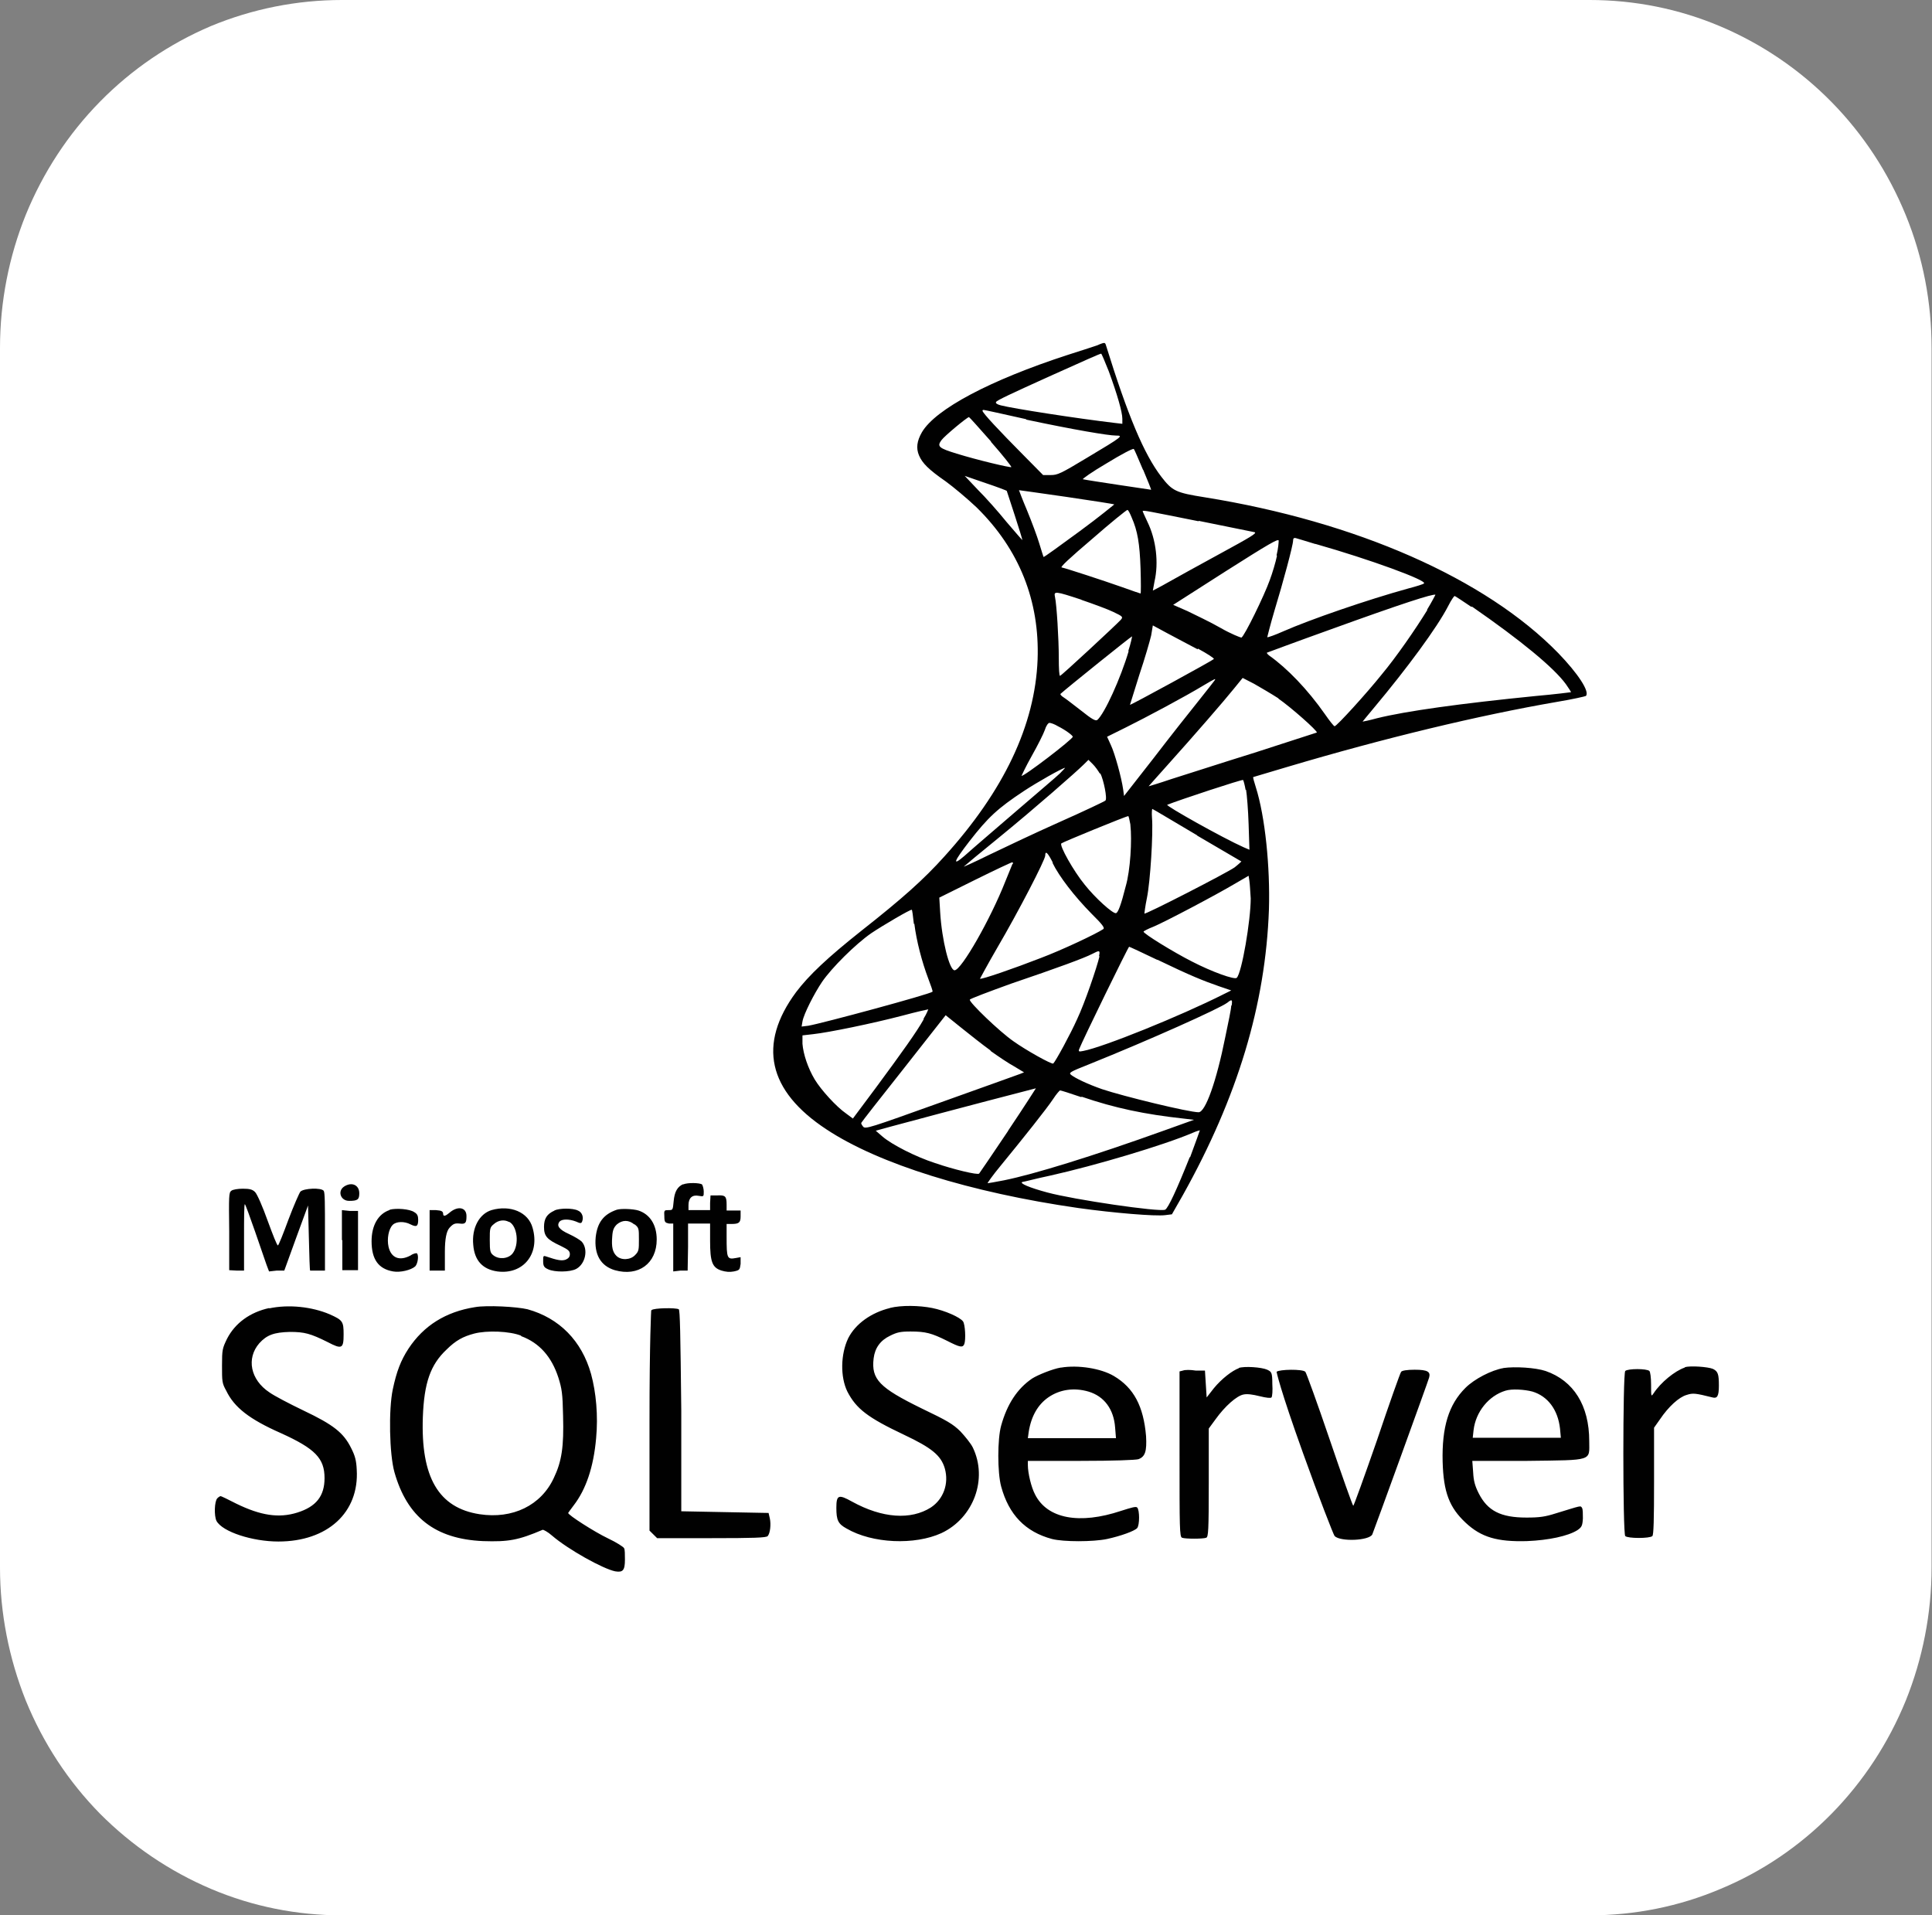 <svg width="116" height="115" viewBox="0 0 116 115" fill="none" xmlns="http://www.w3.org/2000/svg">
<rect x="0" y="0" width="116" height="115" fill="#808080" stroke="none"/>
<g id="Asset 23 1" clip-path="url(#clip0_103_2714)">
<g id="Layer_1-2">
<g id="Group">
<path id="Vector" d="M20.529 0H95.446C98.142 0 100.813 0.53 103.306 1.589C105.799 2.648 108.063 4.186 109.971 6.128C111.879 8.07 113.38 10.365 114.423 12.912C115.466 15.459 115.975 18.158 115.975 20.907V94.118C115.975 96.867 115.44 99.591 114.423 102.113C113.38 104.66 111.879 106.955 109.971 108.897C108.063 110.839 105.799 112.377 103.306 113.411C100.813 114.47 98.142 115 95.446 115H20.529C17.832 115 15.161 114.47 12.668 113.411C10.175 112.352 7.911 110.814 6.004 108.897C4.096 106.955 2.595 104.66 1.552 102.113C0.534 99.566 0 96.842 0 94.118V20.882C0 18.133 0.534 15.409 1.552 12.887C2.595 10.34 4.096 8.045 6.004 6.103C7.911 4.161 10.175 2.623 12.668 1.564C15.161 0.53 17.832 0 20.529 0Z" fill="white"/>
<path id="Vector_2" d="M65.962 20.705C65.81 20.756 64.996 21.033 64.105 21.31C59.45 22.823 56.168 24.564 55.354 25.951C55.049 26.48 54.998 26.909 55.176 27.338C55.38 27.817 55.761 28.195 56.779 28.901C57.262 29.254 58.076 29.935 58.636 30.465C61.205 32.987 62.426 36.089 62.299 39.594C62.147 43.554 60.264 47.488 56.703 51.422C55.456 52.809 54.184 53.944 51.717 55.886C49.682 57.5 48.562 58.559 47.799 59.568C45.484 62.695 46.095 65.495 49.631 67.815C52.76 69.883 58.254 71.598 64.741 72.531C66.903 72.833 69.371 73.035 69.956 72.959L70.363 72.909L71.025 71.749C74.306 65.873 75.985 60.325 76.189 54.6C76.265 52.053 75.96 49.026 75.4 47.261C75.298 46.933 75.222 46.681 75.247 46.656C75.247 46.656 76.189 46.378 77.282 46.05C83.133 44.31 88.806 42.949 93.487 42.141C94.403 41.99 95.166 41.814 95.217 41.788C95.471 41.536 94.733 40.426 93.563 39.216C89.188 34.727 81.429 31.322 72.347 29.86C70.592 29.582 70.389 29.481 69.727 28.624C68.684 27.262 67.718 24.967 66.395 20.705C66.344 20.554 66.318 20.554 65.937 20.705H65.962ZM66.573 22.294C67.082 23.681 67.387 24.74 67.387 25.144V25.446L66.954 25.396C64.614 25.118 60.875 24.538 60.086 24.337C59.883 24.286 59.755 24.21 59.806 24.135C59.857 24.034 60.671 23.656 63.011 22.596C65.199 21.613 66.039 21.235 66.115 21.235C66.14 21.235 66.344 21.714 66.573 22.294ZM61.612 25.194C64.461 25.799 66.547 26.152 67.005 26.152C67.463 26.152 67.412 26.203 65.301 27.464C63.673 28.447 63.495 28.523 63.088 28.523H62.63L61.434 27.312C59.984 25.85 58.992 24.791 58.992 24.665C58.992 24.614 59.018 24.614 59.068 24.614C59.119 24.614 60.264 24.866 61.612 25.169V25.194ZM59.501 26.531C60.213 27.338 60.747 28.019 60.722 28.044C60.671 28.094 58.661 27.615 57.44 27.237C56.372 26.909 56.245 26.808 56.525 26.43C56.703 26.178 58.076 25.043 58.178 25.043C58.203 25.043 58.789 25.698 59.501 26.506V26.531ZM68.633 28.195C68.913 28.851 69.117 29.381 69.117 29.406C69.117 29.406 65.352 28.851 65.021 28.775C64.945 28.775 65.581 28.321 66.446 27.817C67.311 27.287 68.023 26.909 68.074 26.959C68.125 27.01 68.353 27.565 68.633 28.22V28.195ZM60.442 29.456C60.442 29.456 61.409 32.382 61.383 32.432C61.383 32.432 60.951 31.953 60.442 31.348C59.933 30.717 59.17 29.86 58.712 29.406L57.924 28.573L59.17 29.002C59.857 29.229 60.442 29.456 60.468 29.481L60.442 29.456ZM64.029 29.834C65.581 30.061 66.878 30.263 66.903 30.288C66.903 30.288 65.988 31.045 64.818 31.902C63.647 32.76 62.681 33.466 62.655 33.441C62.655 33.441 62.528 33.062 62.401 32.634C62.274 32.205 61.943 31.322 61.663 30.641C61.383 29.986 61.18 29.431 61.18 29.431C61.18 29.431 62.477 29.608 64.029 29.834ZM67.947 31.07C68.303 31.877 68.43 32.634 68.481 34.147C68.506 34.979 68.506 35.635 68.481 35.635C68.455 35.635 67.947 35.458 67.387 35.257C66.242 34.853 64.004 34.122 63.749 34.071C63.622 34.071 64.182 33.542 65.606 32.331C66.7 31.373 67.641 30.616 67.692 30.616C67.743 30.616 67.845 30.818 67.947 31.07ZM71.966 31.272C73.696 31.625 75.197 31.928 75.324 31.953C75.502 32.003 75.069 32.255 73.263 33.239C72.017 33.92 70.592 34.702 70.109 34.979C69.626 35.257 69.218 35.458 69.218 35.458C69.218 35.458 69.269 35.206 69.32 34.904C69.575 33.794 69.422 32.407 68.888 31.322C68.735 30.994 68.608 30.717 68.608 30.692C68.608 30.616 68.939 30.692 71.966 31.297V31.272ZM76.672 33.365C76.596 33.743 76.392 34.424 76.24 34.828C75.909 35.761 74.713 38.207 74.535 38.283C74.484 38.283 73.899 38.056 73.289 37.703C72.678 37.35 71.762 36.921 71.304 36.694L70.439 36.316L73.594 34.298C76.214 32.634 76.748 32.331 76.774 32.457C76.774 32.558 76.748 32.936 76.647 33.34L76.672 33.365ZM78.987 32.659C82.268 33.592 85.703 34.853 85.499 35.03C85.448 35.08 85.041 35.206 84.558 35.332C82.09 36.013 78.656 37.199 77.053 37.905C76.545 38.132 76.112 38.283 76.087 38.258C76.087 38.258 76.265 37.526 76.519 36.669C77.028 35.004 77.639 32.735 77.639 32.457C77.639 32.331 77.689 32.281 77.791 32.306C77.868 32.331 78.402 32.483 78.961 32.659H78.987ZM64.919 36.013C65.657 36.265 66.547 36.593 66.853 36.745C67.438 37.022 67.438 37.047 67.285 37.224C66.98 37.551 63.749 40.553 63.647 40.578C63.596 40.578 63.571 40.149 63.571 39.493C63.571 38.358 63.444 36.291 63.342 35.837C63.266 35.483 63.342 35.483 64.945 36.013H64.919ZM85.703 36.618C84.99 37.779 83.82 39.468 82.955 40.502C82.09 41.587 80.259 43.604 80.132 43.604C80.081 43.604 79.826 43.276 79.546 42.873C78.504 41.385 77.282 40.124 76.214 39.367C76.112 39.292 76.061 39.216 76.061 39.191C76.061 39.191 77.817 38.535 79.928 37.779C84.176 36.24 86.059 35.635 86.186 35.711C86.186 35.711 85.983 36.114 85.677 36.618H85.703ZM88.374 36.417C91.325 38.459 93.309 40.099 94.021 41.082C94.199 41.334 94.326 41.536 94.326 41.561C94.326 41.561 93.36 41.688 92.215 41.788C87.661 42.242 84.405 42.696 82.675 43.125C82.218 43.251 81.836 43.327 81.811 43.327C81.811 43.327 82.116 42.949 82.497 42.495C84.482 40.124 86.288 37.678 86.949 36.391C87.127 36.038 87.305 35.786 87.331 35.786C87.382 35.786 87.814 36.089 88.348 36.442L88.374 36.417ZM71.915 38.939C72.475 39.241 72.907 39.519 72.882 39.569C72.831 39.645 67.896 42.343 67.845 42.318C67.845 42.318 68.099 41.511 68.404 40.527C68.735 39.544 69.04 38.485 69.117 38.157L69.218 37.551L70.058 38.005C70.516 38.258 71.355 38.686 71.915 38.989V38.939ZM67.768 39.09C67.285 40.729 66.318 42.848 65.886 43.226C65.784 43.301 65.581 43.201 64.919 42.671C64.461 42.318 63.978 41.94 63.851 41.864C63.724 41.788 63.647 41.688 63.673 41.662C64.029 41.334 67.947 38.182 67.972 38.207C67.972 38.233 67.896 38.636 67.743 39.09H67.768ZM76.748 41.94C77.486 42.444 79.139 43.907 79.063 43.983C79.063 43.983 77.359 44.537 75.324 45.193C73.289 45.824 71.05 46.555 70.312 46.782C69.575 47.034 68.964 47.211 68.964 47.211C68.964 47.211 69.473 46.63 70.109 45.924C71.762 44.083 73.467 42.116 74.077 41.36L74.611 40.704L75.298 41.057C75.654 41.259 76.341 41.662 76.774 41.94H76.748ZM72.907 40.88C72.907 40.88 72.424 41.511 71.915 42.141C71.406 42.772 70.211 44.285 69.244 45.546L67.489 47.791L67.438 47.412C67.336 46.681 66.929 45.218 66.7 44.739L66.471 44.235L67.59 43.68C68.761 43.1 71.177 41.814 72.296 41.133C72.983 40.729 73.034 40.704 72.907 40.88ZM63.52 43.604C63.978 43.831 64.411 44.159 64.411 44.235C64.411 44.386 61.409 46.681 61.333 46.58C61.333 46.58 61.587 46.025 61.943 45.395C62.299 44.764 62.655 44.058 62.732 43.831C62.808 43.579 62.935 43.402 63.011 43.402C63.088 43.402 63.317 43.478 63.52 43.604ZM66.064 46.429C66.268 46.832 66.496 47.967 66.369 48.068C66.318 48.118 65.097 48.699 63.622 49.354C62.147 50.01 60.239 50.918 59.348 51.346C58.483 51.775 57.797 52.078 57.873 52.027C57.924 51.977 58.89 51.17 60.01 50.262C62.172 48.497 64.614 46.353 65.072 45.899L65.352 45.622L65.606 45.874C65.759 46.025 65.937 46.277 66.039 46.454L66.064 46.429ZM63.647 46.429C63.444 46.63 62.274 47.614 61.078 48.648C59.883 49.682 58.458 50.892 57.898 51.397C57.152 52.036 57.254 51.742 58.203 50.514C59.323 49.077 59.883 48.547 61.485 47.488C62.248 46.983 63.8 46.101 63.953 46.101C63.953 46.101 63.825 46.252 63.622 46.454L63.647 46.429ZM74.815 47.412C74.866 47.715 74.942 48.648 74.968 49.48L75.018 51.019L74.662 50.867C73.416 50.312 69.956 48.371 70.083 48.32C70.847 48.017 74.586 46.782 74.637 46.832C74.662 46.858 74.739 47.135 74.79 47.438L74.815 47.412ZM71.864 50.161C73.314 51.019 74.51 51.7 74.535 51.725C74.535 51.725 74.357 51.901 74.128 52.078C73.67 52.406 68.761 54.928 68.71 54.852C68.71 54.852 68.761 54.398 68.862 53.919C69.066 52.935 69.244 50.035 69.168 49.102C69.142 48.774 69.168 48.547 69.193 48.572C69.218 48.572 70.439 49.304 71.889 50.161H71.864ZM67.87 49.531C67.972 50.439 67.87 52.254 67.59 53.213C67.311 54.322 67.132 54.801 67.005 54.827C66.827 54.877 65.759 53.919 65.123 53.112C64.461 52.305 63.596 50.766 63.724 50.64C63.8 50.565 67.616 49.001 67.743 49.001C67.768 49.001 67.819 49.228 67.87 49.505V49.531ZM63.19 51.8C63.596 52.633 64.512 53.818 65.53 54.852C66.191 55.508 66.344 55.709 66.242 55.785C65.784 56.088 63.749 57.046 62.477 57.525C60.925 58.13 58.89 58.837 58.84 58.761C58.84 58.761 59.297 57.904 59.883 56.895C61.154 54.726 62.757 51.624 62.757 51.372C62.757 51.044 62.91 51.195 63.215 51.8H63.19ZM60.798 51.851C60.798 51.851 60.569 52.406 60.366 52.91C59.475 55.18 57.72 58.257 57.313 58.257C57.008 58.257 56.55 56.466 56.448 54.751L56.397 53.894L58.534 52.834C59.704 52.254 60.722 51.775 60.773 51.775C60.824 51.775 60.824 51.826 60.824 51.876L60.798 51.851ZM75.095 53.944C75.095 55.255 74.561 58.408 74.255 58.711C74.128 58.837 72.78 58.358 71.559 57.727C70.465 57.172 68.659 56.062 68.659 55.936C68.659 55.911 68.939 55.76 69.269 55.634C69.931 55.356 72.958 53.767 74.23 53.011L74.968 52.582L75.018 52.91C75.044 53.087 75.069 53.566 75.095 53.944ZM54.897 55.457C55.024 56.491 55.354 57.752 55.736 58.761C55.889 59.164 56.016 59.517 55.99 59.543C55.838 59.694 49.402 61.434 48.537 61.586L48.13 61.636L48.181 61.333C48.257 60.879 48.893 59.644 49.351 58.963C49.936 58.105 51.361 56.693 52.302 56.037C53.014 55.558 54.693 54.575 54.744 54.625C54.769 54.625 54.82 55.003 54.871 55.483L54.897 55.457ZM69.498 57.626C71.483 58.584 72.246 58.887 73.187 59.215L73.925 59.467L73.467 59.694C70.872 61.005 66.242 62.872 65.046 63.099C64.792 63.149 64.741 63.149 64.792 62.998C64.996 62.468 67.743 56.844 67.794 56.844C67.819 56.844 68.582 57.197 69.473 57.626H69.498ZM66.013 57.424C65.861 58.08 65.123 60.249 64.665 61.207C64.283 62.065 63.393 63.704 63.24 63.855C63.164 63.931 61.587 63.048 60.849 62.519C60.01 61.939 58.178 60.173 58.229 60.022C58.229 59.971 59.374 59.543 60.697 59.064C63.52 58.105 65.097 57.525 65.581 57.273C66.013 57.046 66.064 57.046 65.988 57.399L66.013 57.424ZM73.925 60.375C73.925 60.577 73.746 61.409 73.568 62.266C73.034 64.94 72.373 66.781 71.966 66.781C71.381 66.781 67.438 65.822 66.166 65.394C65.301 65.091 64.563 64.738 64.309 64.536C64.156 64.41 64.233 64.36 65.377 63.906C69.015 62.443 73.238 60.551 73.696 60.199C73.975 59.971 74.001 60.022 73.95 60.375H73.925ZM55.456 61.207C55.049 61.939 54.184 63.149 52.582 65.318L51.208 67.159L50.801 66.856C50.216 66.453 49.3 65.444 48.918 64.814C48.511 64.133 48.232 63.3 48.181 62.67V62.166L48.842 62.09C49.758 61.989 52.353 61.459 54.184 60.98C55.024 60.753 55.711 60.602 55.736 60.602C55.736 60.602 55.634 60.879 55.456 61.157V61.207ZM59.475 63.099C59.933 63.426 60.569 63.855 60.9 64.032L61.485 64.385L61.231 64.486C61.078 64.536 58.941 65.318 56.448 66.201C52.225 67.714 51.946 67.815 51.818 67.638C51.742 67.537 51.691 67.462 51.717 67.411C51.717 67.386 52.861 65.923 54.261 64.158L56.779 60.955L57.72 61.712C58.254 62.14 59.018 62.746 59.475 63.074V63.099ZM60.518 67.916C59.603 69.277 58.814 70.438 58.789 70.463C58.712 70.564 57.237 70.21 56.143 69.832C54.973 69.454 53.548 68.723 52.989 68.243L52.582 67.89L53.497 67.638C57.237 66.629 62.172 65.343 62.197 65.343C62.197 65.343 61.46 66.503 60.544 67.865L60.518 67.916ZM64.945 65.848C66.929 66.528 68.735 66.907 71.05 67.159L71.686 67.235L69.931 67.865C65.581 69.429 62.045 70.513 60.289 70.866C59.781 70.967 59.323 71.043 59.297 71.043C59.272 71.043 59.603 70.564 60.086 69.984C61.409 68.37 62.859 66.554 63.24 65.974C63.418 65.696 63.622 65.469 63.647 65.469C63.698 65.469 64.258 65.646 64.919 65.873L64.945 65.848ZM71.432 69.479C70.668 71.396 70.134 72.556 69.956 72.632C69.6 72.783 64.461 72.026 62.884 71.598C61.841 71.32 61.18 71.043 61.383 70.967C61.46 70.967 62.197 70.765 63.037 70.589C65.759 69.984 69.905 68.748 71.61 68.016C71.839 67.916 72.017 67.865 72.042 67.865C72.042 67.865 71.788 68.597 71.457 69.479H71.432ZM41.032 71.093C40.676 71.245 40.498 71.547 40.447 72.127C40.397 72.657 40.397 72.657 40.142 72.657C39.888 72.657 39.862 72.657 39.888 73.035C39.888 73.388 39.939 73.413 40.168 73.464H40.422V76.339L40.854 76.288H41.287L41.312 74.851V73.464H42.635V74.498C42.635 75.759 42.762 76.112 43.322 76.288C43.576 76.364 43.805 76.389 44.06 76.339C44.416 76.263 44.416 76.238 44.467 75.885V75.481L44.187 75.532C43.653 75.633 43.627 75.557 43.627 74.271V73.489H43.907C44.365 73.489 44.467 73.413 44.467 73.035V72.682H43.627V72.329C43.627 71.825 43.551 71.749 43.068 71.774H42.661L42.635 72.228V72.657H41.338V72.354C41.338 71.925 41.567 71.724 41.948 71.799C42.254 71.85 42.254 71.85 42.254 71.547C42.254 71.396 42.203 71.194 42.152 71.118C42.025 71.017 41.287 70.992 41.007 71.118L41.032 71.093ZM20.656 71.245C20.249 71.522 20.453 72.102 20.961 72.102C21.47 72.102 21.572 72.026 21.572 71.648C21.572 71.144 21.114 70.942 20.656 71.245ZM13.889 71.497C13.737 71.598 13.737 71.825 13.762 73.943V76.263L14.22 76.288H14.653V74.296C14.653 73.186 14.653 72.278 14.704 72.304C14.729 72.304 15.009 73.06 15.314 73.943C15.619 74.826 15.925 75.708 16.001 75.935L16.154 76.339L16.611 76.288H17.069L17.782 74.321L18.494 72.379L18.545 74.321C18.57 75.38 18.596 76.263 18.621 76.288C18.621 76.288 18.85 76.288 19.079 76.288H19.511V73.943C19.511 72.304 19.511 71.598 19.435 71.497C19.282 71.295 18.239 71.345 18.036 71.547C17.96 71.648 17.629 72.405 17.324 73.212C17.018 74.044 16.739 74.75 16.688 74.775C16.637 74.8 16.383 74.145 16.077 73.312C15.772 72.455 15.441 71.698 15.314 71.572C15.161 71.421 15.009 71.371 14.576 71.371C14.296 71.371 13.966 71.421 13.889 71.497ZM23.378 72.657C22.717 72.884 22.31 73.565 22.31 74.523C22.31 75.608 22.717 76.188 23.607 76.339C24.014 76.415 24.675 76.263 24.93 76.036C25.082 75.885 25.159 75.38 25.032 75.254C25.006 75.229 24.828 75.254 24.65 75.38C23.989 75.734 23.48 75.532 23.327 74.851C23.226 74.397 23.327 73.792 23.582 73.54C23.785 73.338 24.268 73.312 24.65 73.514C25.006 73.691 25.108 73.64 25.108 73.237C25.108 73.01 25.057 72.884 24.879 72.783C24.599 72.581 23.76 72.531 23.404 72.632L23.378 72.657ZM26.965 72.833C26.744 73.018 26.626 73.043 26.609 72.909C26.609 72.733 26.532 72.682 26.176 72.657H25.795V76.288H26.711V75.153C26.711 74.397 26.804 73.918 26.99 73.716C27.219 73.464 27.321 73.439 27.601 73.464C27.957 73.514 28.008 73.413 28.008 73.01C28.008 72.48 27.474 72.379 26.965 72.833ZM29.509 72.657C28.771 72.884 28.313 73.741 28.415 74.75C28.491 75.683 28.975 76.213 29.865 76.339C31.417 76.541 32.434 75.28 31.976 73.716C31.722 72.783 30.654 72.329 29.509 72.657ZM30.577 73.363C31.061 73.615 31.188 74.725 30.781 75.254C30.526 75.582 29.967 75.633 29.636 75.38C29.433 75.229 29.407 75.128 29.407 74.447C29.407 73.766 29.407 73.691 29.661 73.489C29.916 73.262 30.272 73.212 30.552 73.363H30.577ZM33.299 72.682C32.841 72.884 32.663 73.161 32.663 73.666C32.663 74.22 32.841 74.422 33.655 74.8C34.113 75.027 34.215 75.103 34.215 75.305C34.215 75.456 34.139 75.557 33.961 75.633C33.732 75.708 33.503 75.683 32.765 75.431C32.612 75.38 32.612 75.431 32.612 75.734C32.612 76.036 32.689 76.112 32.918 76.213C33.299 76.389 34.215 76.389 34.596 76.188C35.156 75.885 35.334 75.002 34.927 74.548C34.825 74.447 34.495 74.246 34.164 74.094C33.553 73.817 33.401 73.59 33.604 73.338C33.757 73.186 34.164 73.186 34.571 73.338C34.851 73.464 34.902 73.464 34.953 73.338C35.054 73.085 34.953 72.783 34.698 72.682C34.393 72.531 33.604 72.531 33.274 72.682H33.299ZM37.039 72.632C36.225 72.909 35.868 73.413 35.767 74.271C35.665 75.33 36.072 76.011 36.911 76.263C38.336 76.667 39.43 75.86 39.43 74.422C39.43 73.54 39.023 72.909 38.336 72.682C38.005 72.581 37.293 72.556 37.039 72.632ZM38.107 73.514C38.361 73.716 38.361 73.766 38.361 74.422C38.361 75.027 38.361 75.128 38.133 75.355C37.853 75.658 37.293 75.683 37.013 75.406C36.784 75.179 36.708 74.876 36.759 74.246C36.784 73.842 36.861 73.691 37.039 73.514C37.369 73.237 37.751 73.237 38.082 73.514H38.107ZM20.554 74.447V76.263H21.496V72.707H21.012L20.529 72.657V74.473L20.554 74.447ZM16.179 78.533C15.009 78.785 14.118 79.441 13.635 80.374C13.355 80.954 13.33 81.03 13.33 81.988C13.33 82.946 13.33 83.047 13.584 83.501C14.068 84.51 14.983 85.216 16.866 86.048C18.926 86.981 19.486 87.561 19.486 88.747C19.486 89.831 18.977 90.462 17.858 90.815C16.739 91.168 15.645 90.991 14.195 90.285C13.711 90.033 13.279 89.831 13.254 89.831C13.203 89.831 13.126 89.882 13.05 89.957C12.872 90.134 12.847 91.016 12.999 91.319C13.355 91.975 15.161 92.555 16.713 92.555C19.664 92.555 21.572 90.815 21.419 88.242C21.394 87.688 21.318 87.41 21.089 86.956C20.631 86.023 20.02 85.544 18.214 84.686C17.375 84.283 16.459 83.804 16.179 83.602C15.034 82.845 14.78 81.559 15.568 80.651C16.026 80.147 16.459 79.996 17.4 79.97C18.29 79.97 18.646 80.071 19.664 80.576C20.529 81.03 20.631 80.979 20.631 80.122C20.631 79.34 20.58 79.264 19.791 78.911C18.723 78.457 17.324 78.306 16.154 78.558L16.179 78.533ZM28.517 78.483C26.761 78.76 25.439 79.592 24.523 80.979C24.065 81.685 23.811 82.341 23.582 83.425C23.327 84.636 23.378 87.309 23.683 88.394C24.447 91.092 26.125 92.403 29 92.53C30.526 92.58 31.111 92.479 32.587 91.849C32.638 91.849 32.892 91.975 33.147 92.202C34.113 93.034 36.199 94.194 36.937 94.345C37.395 94.421 37.522 94.295 37.522 93.639C37.522 93.337 37.522 93.034 37.471 92.958C37.446 92.883 37.013 92.605 36.479 92.353C35.69 91.975 34.113 90.966 34.113 90.84C34.113 90.84 34.266 90.613 34.444 90.386C35.182 89.428 35.639 88.091 35.792 86.351C35.919 85.014 35.792 83.602 35.487 82.492C34.927 80.5 33.579 79.138 31.671 78.609C31.035 78.457 29.229 78.356 28.517 78.483ZM31.29 80.223C32.383 80.626 33.121 81.458 33.528 82.719C33.732 83.375 33.782 83.652 33.808 85.014C33.859 86.855 33.732 87.738 33.248 88.747C32.485 90.386 30.781 91.218 28.797 90.916C26.329 90.537 25.261 88.696 25.388 85.09C25.464 83.022 25.846 81.938 26.812 81.03C27.372 80.475 27.804 80.248 28.466 80.071C29.229 79.87 30.603 79.92 31.29 80.197V80.223ZM53.447 78.533C52.302 78.81 51.361 79.491 50.928 80.349C50.47 81.307 50.445 82.669 50.877 83.552C51.411 84.585 52.098 85.115 54.286 86.149C55.94 86.931 56.499 87.385 56.728 88.167C56.983 89.075 56.652 90.008 55.889 90.512C54.693 91.269 52.989 91.168 51.157 90.159C50.343 89.705 50.216 89.755 50.216 90.537C50.216 91.269 50.318 91.496 50.826 91.773C52.378 92.681 54.922 92.782 56.525 92.05C58.458 91.142 59.323 88.797 58.407 86.906C58.28 86.653 57.949 86.25 57.669 85.947C57.211 85.493 56.855 85.292 55.329 84.56C52.811 83.325 52.302 82.82 52.454 81.559C52.531 80.929 52.861 80.475 53.447 80.197C53.853 79.996 54.057 79.945 54.668 79.945C55.583 79.945 55.94 80.046 56.855 80.5C57.644 80.903 57.797 80.929 57.898 80.702C58 80.424 57.949 79.516 57.822 79.34C57.644 79.088 56.728 78.684 55.965 78.533C55.202 78.382 54.133 78.356 53.421 78.533H53.447ZM39.099 78.684C39.099 78.684 38.997 80.374 38.997 85.342V91.899L39.226 92.126L39.455 92.353H42.737C45.23 92.353 46.018 92.328 46.095 92.227C46.247 92.05 46.298 91.521 46.222 91.168L46.146 90.84L43.526 90.79L40.905 90.739V84.712C40.854 80.046 40.829 78.659 40.753 78.609C40.549 78.508 39.252 78.533 39.125 78.659L39.099 78.684ZM63.673 82.114C63.215 82.19 62.325 82.543 61.968 82.77C61.078 83.375 60.468 84.308 60.111 85.594C59.883 86.401 59.883 88.419 60.111 89.251C60.569 90.941 61.561 91.975 63.164 92.403C63.851 92.58 65.632 92.58 66.471 92.403C67.285 92.227 68.125 91.924 68.277 91.748C68.43 91.571 68.43 90.663 68.277 90.512C68.201 90.436 67.947 90.512 67.311 90.714C64.818 91.546 62.884 91.193 62.147 89.73C61.918 89.302 61.714 88.444 61.714 87.965V87.713H64.894C66.903 87.713 68.175 87.662 68.353 87.612C68.761 87.46 68.862 87.133 68.811 86.225C68.659 84.434 68.074 83.325 66.878 82.618C66.115 82.165 64.741 81.938 63.698 82.114H63.673ZM65.352 83.552C66.293 83.829 66.878 84.611 66.954 85.72L67.005 86.351H61.714L61.765 85.973C61.918 85.014 62.325 84.333 62.935 83.905C63.622 83.425 64.487 83.299 65.352 83.552ZM74.408 82.139C73.975 82.291 73.34 82.795 72.882 83.35L72.449 83.905L72.398 83.098L72.347 82.291H71.788C71.483 82.24 71.152 82.24 71.025 82.291L70.821 82.341V87.309C70.821 91.748 70.821 92.277 70.974 92.328C71.152 92.403 72.246 92.403 72.424 92.328C72.551 92.277 72.576 91.899 72.576 89.024V85.771L72.983 85.216C73.543 84.434 74.255 83.804 74.662 83.728C74.891 83.678 75.222 83.728 75.629 83.829C76.036 83.93 76.29 83.955 76.341 83.905C76.392 83.854 76.418 83.476 76.392 83.098C76.392 82.391 76.341 82.366 76.087 82.24C75.756 82.089 74.713 82.013 74.357 82.139H74.408ZM90.282 82.139C89.544 82.265 88.526 82.795 87.992 83.325C86.975 84.333 86.568 85.695 86.618 87.763C86.669 89.604 87.025 90.512 87.992 91.42C88.933 92.303 89.9 92.58 91.681 92.53C92.978 92.479 94.148 92.227 94.708 91.874C94.962 91.697 95.013 91.622 95.039 91.168C95.039 90.89 95.039 90.613 94.988 90.537C94.886 90.386 94.988 90.386 93.411 90.865C92.775 91.067 92.444 91.117 91.655 91.117C90.103 91.117 89.315 90.714 88.781 89.655C88.552 89.201 88.475 88.898 88.45 88.394L88.399 87.713H91.706C95.7 87.662 95.42 87.738 95.42 86.527C95.42 84.384 94.479 82.896 92.8 82.316C92.189 82.114 90.968 82.038 90.256 82.139H90.282ZM92.011 83.552C92.927 83.829 93.538 84.636 93.665 85.771L93.716 86.326H88.425L88.475 85.872C88.603 84.762 89.391 83.804 90.383 83.501C90.765 83.375 91.528 83.425 92.011 83.552ZM101.144 82.114C100.559 82.316 99.719 82.997 99.287 83.652C99.134 83.879 99.134 83.854 99.134 83.148C99.134 82.694 99.083 82.366 99.032 82.316C98.88 82.165 97.735 82.165 97.582 82.316C97.43 82.467 97.43 92.076 97.582 92.227C97.735 92.378 99.058 92.378 99.211 92.227C99.287 92.151 99.312 91.269 99.312 88.923V85.72L99.668 85.216C100.177 84.459 100.813 83.879 101.271 83.753C101.653 83.627 101.805 83.652 102.823 83.905C103.103 83.98 103.204 83.829 103.204 83.198C103.204 82.517 103.154 82.341 102.848 82.19C102.543 82.064 101.475 81.988 101.169 82.089L101.144 82.114ZM76.647 82.366C76.647 82.366 76.825 83.325 78.249 87.284C79.19 89.907 80.055 92.126 80.132 92.227C80.488 92.58 82.218 92.504 82.396 92.126C82.523 91.823 85.754 82.921 85.804 82.719C85.906 82.366 85.728 82.24 84.939 82.24C84.482 82.24 84.176 82.291 84.126 82.366C84.075 82.417 83.413 84.283 82.675 86.477C81.912 88.671 81.276 90.436 81.251 90.411C81.2 90.361 80.564 88.57 79.826 86.401C79.089 84.232 78.427 82.417 78.376 82.366C78.224 82.19 76.799 82.215 76.647 82.366Z" fill="#010101"/>
</g>
</g>
</g>
<defs>
<clipPath id="clip0_103_2714">
<rect width="116" height="115" fill="white"/>
</clipPath>
</defs>
</svg>
